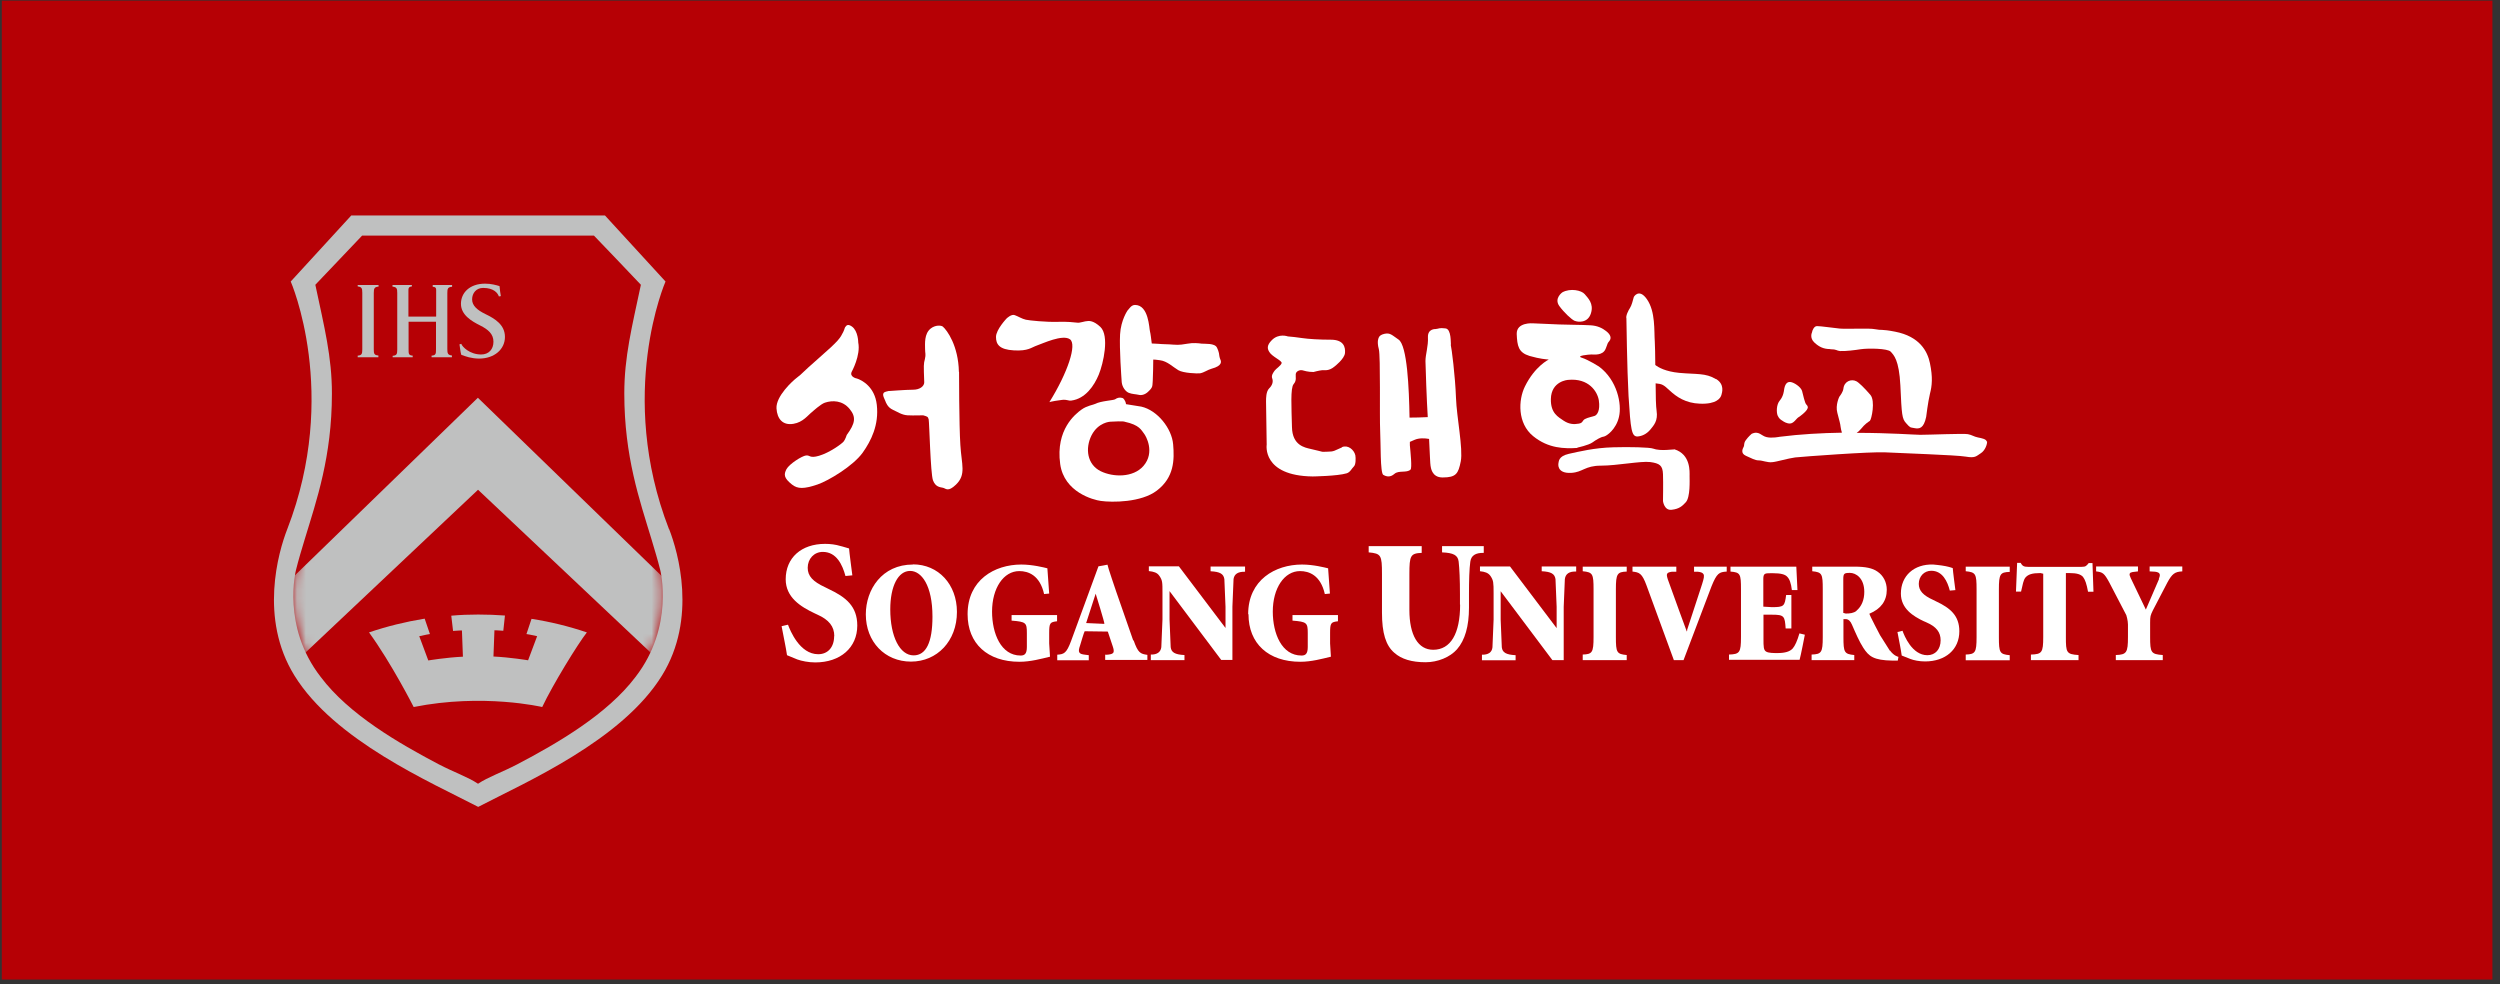 <svg width="282" height="111" viewBox="0 0 282 111" fill="none" xmlns="http://www.w3.org/2000/svg">
    <rect x="0" y="0" width="282" height="111" fill="#333333" stroke="none"/>
    <path d="M281.144 0.07H0.203V110.493H281.144V0.07Z" fill="#B60005"/>
    <path d="M96.588 42.683C96.588 42.683 95.81 42.498 96.069 41.943C96.069 41.943 97.106 40.075 96.81 38.633C96.81 38.633 96.81 37.356 96.106 36.838C95.644 36.505 95.477 36.727 95.421 36.801C95.236 36.986 95.329 37.005 95.125 37.43C94.773 38.133 94.681 38.373 92.347 40.408C90.273 42.221 90.607 42.054 89.903 42.591C89.384 42.979 87.514 44.699 87.588 46.068C87.662 47.252 88.292 48.01 89.496 47.807C90.607 47.622 91.106 46.845 91.662 46.419C91.662 46.419 92.588 45.569 93.051 45.421C93.884 45.143 95.032 45.143 95.847 46.142C96.588 47.048 96.477 47.751 95.514 49.064C95.514 49.064 95.347 49.582 95.162 49.804C94.977 50.045 93.588 51.062 92.384 51.413C91.31 51.728 91.384 51.321 90.921 51.376C90.458 51.432 89.051 52.32 88.718 52.912C88.403 53.522 88.403 53.91 89.329 54.65C89.977 55.168 90.681 55.168 92.218 54.65C93.458 54.225 96.236 52.56 97.31 51.062C98.255 49.73 99.162 47.936 98.903 45.661C98.68 43.663 97.273 42.887 96.625 42.683H96.588Z" fill="white"/>
    <path d="M108.163 41.944C108.107 39.003 106.829 37.246 106.348 36.839C106.163 36.691 105.515 36.636 104.978 37.061C104.237 37.653 104.348 38.781 104.348 39.336C104.348 39.891 104.459 39.947 104.329 40.502C104.181 41.056 104.181 41.149 104.255 43.128C104.255 43.553 103.774 43.96 102.996 43.96C102.218 43.96 100.274 44.108 100.274 44.108C100.274 44.108 100.459 44.034 99.922 44.182C99.348 44.33 99.737 44.885 99.867 45.236C99.922 45.385 100.107 45.958 100.737 46.235C101.2 46.439 101.718 46.809 102.366 46.846C103.052 46.883 104.126 46.846 104.126 46.846C104.552 46.975 104.681 46.975 104.755 47.308C104.829 47.66 104.959 53.393 105.237 54.17C105.515 54.929 106.015 54.947 106.366 55.021C106.7 55.095 106.922 55.539 107.829 54.67C109.015 53.523 108.459 52.432 108.329 50.194C108.181 47.956 108.181 41.944 108.181 41.944H108.163Z" fill="white"/>
    <path d="M120.848 45.183C122.422 44.979 123.422 43.518 123.94 42.26C124.459 41.002 125.162 37.877 124.125 36.878C123.329 36.138 122.866 36.212 122.718 36.212C122.366 36.212 121.792 36.453 121.514 36.397C121.125 36.36 120.477 36.267 119.255 36.304C118.051 36.342 116.125 36.157 115.718 36.064C115.292 35.971 114.829 35.676 114.459 35.546C114.088 35.398 113.551 35.916 113.551 35.916C113.551 35.916 112.348 37.174 112.348 38.006C112.348 38.839 112.718 39.43 114.366 39.523C115.996 39.615 116.329 39.19 116.977 38.968C117.625 38.746 119.848 37.692 120.681 38.265C121.514 38.82 120.44 42.038 118.366 45.368C118.366 45.368 118.514 45.275 119.792 45.109C120.348 45.035 120.496 45.238 120.866 45.183H120.848Z" fill="white"/>
    <path d="M137.475 39.762C137.438 39.54 137.234 39.133 137.271 39.208C137.03 38.69 135.919 38.801 135.549 38.764C135.16 38.708 134.567 38.653 133.975 38.764C133.586 38.819 133.067 38.949 132.327 38.874C131.753 38.819 131.16 38.837 130.641 38.782C130.345 38.764 130.086 38.745 129.919 38.745C129.845 38.19 129.79 37.654 129.716 37.376C129.623 37.062 129.586 34.398 128.03 34.398C127.586 34.398 127.364 34.861 127.197 35.009C127.197 35.009 126.438 36.082 126.345 37.709C126.253 39.337 126.493 42.555 126.53 43.11C126.586 43.665 126.956 44.164 127.327 44.312C127.697 44.46 128.123 44.46 128.438 44.534C128.771 44.627 129.197 44.497 129.512 44.183C130.067 43.665 129.975 43.573 130.03 42.962C130.067 42.426 130.086 40.854 130.086 40.558C130.216 40.558 130.438 40.576 130.827 40.632C131.66 40.724 132.345 41.427 132.919 41.76C133.475 42.093 135.067 42.148 135.364 42.111C135.845 42.019 136.197 41.723 136.66 41.593C137.919 41.261 137.752 40.761 137.66 40.558C137.567 40.373 137.512 40.003 137.493 39.818L137.475 39.762Z" fill="white"/>
    <path d="M128.737 45.867L127.015 45.59C126.959 45.146 126.682 44.924 126.682 44.924C126.682 44.924 126.256 44.702 125.793 45.035C125.626 45.164 124.182 45.22 123.552 45.553C123.348 45.664 122.607 45.756 121.996 46.2C121.33 46.681 119.052 48.438 119.589 52.341C120.033 55.541 123.348 56.392 124.163 56.503C125.441 56.688 128.737 56.688 130.496 55.337C132.459 53.839 132.478 51.86 132.33 50.121C132.181 48.327 130.552 46.274 128.737 45.867ZM128.978 52.563C127.811 53.895 125.57 53.839 124.163 53.155C122.626 52.397 122.385 50.584 123.126 49.104C123.885 47.624 125.237 47.569 125.237 47.569C126.83 47.477 126.848 47.569 126.848 47.569C128.57 47.939 128.737 48.531 129.052 48.919C129.237 49.141 130.33 51.009 128.978 52.563Z" fill="white"/>
    <path d="M151.364 50.47C150.531 50.822 150.494 50.951 149.753 50.951C149.012 50.951 149.401 51.025 148.753 50.858C148.364 50.766 148.234 50.729 147.827 50.637C147.216 50.489 145.772 50.267 145.734 48.177C145.679 45.938 145.549 43.756 145.92 43.331C146.29 42.905 146.123 42.517 146.16 42.184C146.216 41.851 146.623 41.721 146.864 41.758C147.105 41.814 147.512 41.962 148.16 41.962C148.16 41.962 148.771 41.795 149.142 41.758C149.383 41.74 149.901 41.888 150.549 41.333C150.549 41.333 151.66 40.482 151.716 39.816C151.771 39.169 151.586 38.318 150.123 38.318C148.864 38.318 147.605 38.244 146.864 38.133C146.234 38.041 145.753 37.985 145.272 37.948C145.272 37.948 144.253 37.56 143.457 38.373C142.846 38.984 142.975 39.372 143.179 39.705C143.494 40.242 144.642 40.686 144.568 40.963C144.494 41.24 143.938 41.592 143.79 41.795C143.642 41.999 143.364 42.35 143.512 42.702C143.642 43.053 143.512 43.478 143.16 43.811C142.809 44.163 142.809 44.921 142.809 45.291L142.883 50.156C142.883 50.156 142.327 53.67 148.068 53.744C148.068 53.744 150.846 53.707 151.901 53.392C152.308 53.263 152.438 52.893 152.734 52.597C152.938 52.394 152.938 51.691 152.883 51.358C152.734 50.711 152.031 50.156 151.383 50.433L151.364 50.47Z" fill="white"/>
    <path d="M163.663 38.857C163.626 38.746 163.737 37.118 163.052 37.044C162.292 36.952 162.348 37.081 161.922 37.118C161.922 37.118 161.033 37.063 161.07 38.043C161.126 39.023 160.792 39.985 160.792 40.725C160.792 41.114 160.941 45.442 161.052 47.051C160.385 47.088 159.533 47.106 158.996 47.106C158.941 43.795 158.737 38.968 157.755 38.302C157.015 37.803 156.811 37.507 156.163 37.655C155.848 37.729 155.607 37.858 155.533 38.062C155.533 38.062 155.274 38.45 155.533 39.393C155.737 40.17 155.607 47.069 155.681 48.549C155.755 50.01 155.681 53.358 156.033 53.562C156.385 53.765 156.811 53.876 157.292 53.451C157.774 53.025 158.681 53.377 159.107 52.97C159.292 52.803 159.107 51.009 159.033 50.232C159.033 50.158 159.033 50.029 159.033 49.844C159.163 49.788 159.329 49.714 159.589 49.603C160.07 49.4 160.7 49.418 161.2 49.511C161.274 50.935 161.329 52.452 161.366 52.544C161.403 52.674 161.459 53.858 162.718 53.858C164.255 53.858 164.496 53.432 164.774 52.045C165.052 50.639 164.311 47.032 164.237 44.905C164.144 42.334 163.737 39.227 163.644 38.894L163.663 38.857Z" fill="white"/>
    <path d="M177.642 36.193C177.994 36.341 179.105 36.47 179.457 35.342C179.809 34.232 179.105 33.603 178.753 33.178C178.401 32.752 177.142 32.475 176.235 32.974C176.235 32.974 175.272 33.64 175.883 34.51C176.42 35.249 177.272 36.045 177.623 36.193H177.642Z" fill="white"/>
    <path d="M177.92 50.49C177.92 50.49 179.179 50.231 179.642 49.898C179.994 49.639 180.568 49.288 180.901 49.251C181.234 49.195 182.309 48.418 182.623 47.013C182.957 45.607 182.438 42.869 180.346 41.334C180.346 41.334 179.179 40.594 178.438 40.354C177.679 40.132 179.235 39.984 179.512 39.984C179.79 39.984 180.772 40.132 181.105 39.374C181.42 38.615 181.253 38.819 181.549 38.449C181.772 38.153 181.716 37.764 181.16 37.339C180.735 37.006 180.179 36.729 179.383 36.692C178.586 36.636 176.586 36.636 175.883 36.599C175.179 36.562 172.901 36.47 172.901 36.47C172.901 36.47 171.049 36.322 171.086 37.672C171.142 39.022 171.272 39.762 172.531 40.15C173.772 40.502 174.346 40.52 174.698 40.557C174.698 40.557 173.142 41.297 172.012 43.591C171.253 45.126 171.161 47.752 172.938 49.195C174.661 50.601 176.475 50.619 177.938 50.527L177.92 50.49ZM174.938 45.015C174.975 42.962 176.883 42.851 176.883 42.851C179.216 42.629 180.179 44.164 180.346 45.144C180.531 46.365 180.123 46.809 179.901 46.901C179.679 46.994 179.105 47.087 178.772 47.272C178.457 47.456 178.568 47.715 178.068 47.789C177.549 47.882 176.994 47.863 176.383 47.456C175.772 47.031 174.901 46.624 174.938 44.996V45.015Z" fill="white"/>
    <path d="M193.551 42.76C192.384 42.057 191.402 42.242 189.402 42.057C187.884 41.91 187.069 41.447 186.717 41.17C186.717 40.023 186.68 39.024 186.662 38.562C186.569 37.304 186.754 35.158 185.773 33.753C184.884 32.476 184.291 33.475 184.291 33.512C184.199 33.845 184.051 34.456 183.865 34.733C183.68 35.01 183.365 35.639 183.458 35.917C183.458 35.917 183.532 41.632 183.699 44.665C183.94 48.494 184.032 49.271 184.736 49.234C185.199 49.197 185.717 48.975 186.143 48.476C186.569 47.958 187.032 47.458 186.865 46.349C186.791 45.886 186.754 44.628 186.754 43.241C187.514 43.315 187.625 43.389 188.347 44.055C189.125 44.776 190.143 45.479 191.754 45.535C193.625 45.609 194.088 44.906 194.18 44.536C194.254 44.277 194.551 43.352 193.588 42.76H193.551Z" fill="white"/>
    <path d="M188.845 50.695C188.845 50.695 188.456 50.732 188.011 50.751C187.493 50.788 186.845 50.751 186.474 50.603C186.104 50.455 183.771 50.399 181.993 50.455C179.845 50.51 178.141 50.936 176.956 51.195C175.752 51.472 175.845 52.082 175.789 52.267C175.789 52.267 175.548 53.433 177.234 53.34C178.548 53.266 178.771 52.526 180.585 52.526C182.4 52.526 185.067 51.99 186.141 52.119C187.215 52.267 187.548 52.508 187.585 53.488C187.622 54.468 187.585 56.522 187.585 56.522C187.585 56.522 187.715 57.613 188.567 57.502C189.419 57.409 189.771 57.076 190.159 56.651C190.678 56.078 190.585 54.191 190.585 53.71C190.585 53.229 190.733 51.25 188.863 50.677L188.845 50.695Z" fill="white"/>
    <path d="M206.475 39.393C207.178 39.393 207.16 39.56 207.549 39.597C208.16 39.634 209.308 39.486 209.882 39.393C210.771 39.264 212.937 39.301 213.271 39.671C213.604 40.041 214.215 40.558 214.363 43.499C214.511 46.81 214.548 47.236 215.011 47.735C215.474 48.253 215.419 48.197 215.937 48.29C216.493 48.401 216.993 48.345 217.271 47.032C217.271 47.032 217.474 45.349 217.697 44.424C217.937 43.499 218.03 42.575 217.697 40.965C217.419 39.615 216.53 37.95 213.771 37.414C212.178 37.1 212.234 37.285 211.53 37.137C210.845 36.989 208.456 37.137 207.53 37.063C206.586 36.97 205.419 36.785 204.956 36.785C204.641 36.785 204.438 37.211 204.382 37.525C204.382 37.525 204.104 38.117 204.66 38.635C205.215 39.153 205.734 39.375 206.437 39.375L206.475 39.393Z" fill="white"/>
    <path d="M201.03 47.44C201.216 47.588 201.586 47.791 201.919 47.773C202.345 47.754 202.623 47.218 202.864 47.07C203.104 46.922 203.623 46.515 203.808 46.237C203.993 45.96 203.938 45.812 203.753 45.627C203.567 45.442 203.401 44.554 203.271 44.092C203.123 43.63 202.345 43.13 201.975 43.093C201.605 43.038 201.327 43.297 201.234 44.036C201.234 44.036 201.179 44.684 200.771 45.165C200.364 45.627 200.364 46.533 200.53 46.903C200.716 47.273 200.864 47.329 201.049 47.458L201.03 47.44Z" fill="white"/>
    <path d="M224.104 49.805C224.048 49.528 223.567 49.435 223.104 49.343C222.641 49.25 222.456 49.065 221.974 48.973C221.511 48.88 217.585 49.047 216.604 49.047C216.03 49.047 213.141 48.825 209.437 48.825C209.604 48.714 209.752 48.584 209.9 48.4C210.4 47.789 210.733 47.604 210.919 47.475C211.104 47.327 211.567 45.218 210.974 44.534C210.289 43.738 209.659 43.128 209.382 42.999C208.826 42.721 208.03 42.999 207.937 43.831C207.882 44.238 207.567 44.626 207.474 44.756C207.474 44.756 207.011 45.681 207.252 46.568C207.474 47.456 207.585 47.771 207.622 48.159C207.641 48.362 207.715 48.621 207.771 48.806C205.511 48.843 203.085 48.973 200.752 49.269C200.752 49.269 199.863 49.454 199.271 49.306C198.66 49.176 198.419 48.547 197.585 48.936C197.585 48.936 197.215 49.25 196.937 49.639C196.66 50.009 196.789 50.194 196.697 50.379C196.604 50.564 196.271 51.118 196.937 51.414C197.585 51.692 197.956 51.932 198.382 51.932C198.808 51.932 199.363 52.191 199.882 52.136C200.4 52.099 201.66 51.71 202.493 51.599C203.345 51.507 211.03 50.934 212.678 51.026C214.307 51.118 220.659 51.322 221.733 51.507C222.807 51.692 222.9 51.47 223.418 51.137C223.937 50.822 224.178 50.064 224.141 49.787L224.104 49.805Z" fill="white"/>
    <path d="M94.108 71.761C94.108 70.67 93.516 69.911 92.183 69.32L91.905 69.19C90.294 68.432 88.627 67.377 88.627 65.343C88.627 62.92 90.386 61.348 93.071 61.348C93.664 61.348 94.257 61.422 94.794 61.588L95.016 61.644L95.775 61.866C95.775 62.106 96.145 64.899 96.145 64.899L95.368 64.973C95.034 63.734 94.368 62.254 92.812 62.254C91.831 62.254 91.109 63.031 91.109 64.048C91.109 64.973 91.683 65.602 93.09 66.249L93.497 66.453C95.423 67.359 96.701 68.395 96.701 70.559C96.701 73.056 94.794 74.721 91.96 74.721C91.183 74.721 90.405 74.554 89.942 74.388L88.775 73.907C88.775 73.777 88.534 72.538 88.534 72.538L88.164 70.633C88.164 70.633 88.738 70.503 88.886 70.466C89.127 71.114 90.201 73.796 92.294 73.796C93.386 73.796 94.09 73 94.09 71.761H94.108Z" fill="white"/>
    <path d="M102.979 63.679C99.479 63.679 97.664 66.509 97.664 69.302C97.664 72.39 99.812 74.629 102.757 74.629C105.701 74.629 107.942 72.316 107.942 69.024C107.942 65.917 105.849 63.66 102.979 63.66V63.679ZM103.053 73.926C101.497 73.926 100.423 71.799 100.423 68.747C100.423 66.102 101.312 64.4 102.664 64.4C103.923 64.4 105.182 65.991 105.182 69.561C105.182 72.464 104.46 73.926 103.053 73.926Z" fill="white"/>
    <path d="M109.145 69.284C109.145 65.418 112.182 63.68 115.2 63.68C116.478 63.68 117.774 64.013 118.144 64.105L118.348 66.954C118.348 66.954 117.867 66.99 117.774 67.009C117.293 64.882 115.996 64.419 114.978 64.419C113.2 64.419 111.904 66.343 111.904 68.988C111.904 71.448 112.904 73.945 115.126 73.945C115.552 73.945 115.83 73.779 115.83 72.983V71.411C115.83 70.246 115.737 70.135 114.107 70.005V69.377H119.237V70.079C118.441 70.172 118.348 70.264 118.348 71.411V72.576L118.441 74.075C117.441 74.315 116.237 74.648 114.996 74.648C111.385 74.648 109.145 72.595 109.145 69.284Z" fill="white"/>
    <path d="M140.793 69.284C140.793 65.418 143.848 63.68 146.867 63.68C148.145 63.68 149.422 64.013 149.811 64.105L150.015 66.954C150.015 66.954 149.534 66.99 149.441 67.009C148.96 64.882 147.663 64.419 146.645 64.419C144.867 64.419 143.571 66.343 143.571 68.988C143.571 71.448 144.571 73.945 146.811 73.945C147.237 73.945 147.515 73.779 147.515 72.983V71.411C147.515 70.246 147.404 70.135 145.793 70.005V69.377H150.922V70.079C150.126 70.172 150.034 70.264 150.034 71.411V72.576L150.126 74.075C149.126 74.315 147.922 74.648 146.682 74.648C143.071 74.648 140.83 72.595 140.83 69.284H140.793Z" fill="white"/>
    <path d="M127.832 72.259L125.906 66.729C125.906 66.729 124.924 63.862 124.924 63.695C124.924 63.695 123.906 63.899 123.906 63.88L120.813 72.315C120.295 73.702 120.017 73.794 119.258 73.85V74.479H122.813V73.905L122.387 73.85C122.073 73.813 121.85 73.757 121.758 73.609C121.647 73.443 121.702 73.184 121.832 72.814C121.832 72.814 122.295 71.242 122.35 71.205L124.961 71.242L125.517 72.906C125.628 73.239 125.665 73.443 125.591 73.609C125.517 73.72 125.369 73.794 125.073 73.831C125.073 73.831 124.684 73.887 124.665 73.831V74.442C124.776 74.442 129.424 74.442 129.424 74.442V73.868C128.647 73.757 128.369 73.665 127.869 72.222L127.832 72.259ZM122.517 70.28L123.591 66.969C123.591 66.969 124.628 70.28 124.573 70.373L122.517 70.28Z" fill="white"/>
    <path d="M138.238 68.451L138.108 65.326C138.016 64.734 137.627 64.493 136.553 64.438V63.901H140.442V64.493C139.664 64.475 139.238 64.734 139.145 65.307L139.016 68.433V74.444H137.756L131.923 66.676V69.876L132.053 73.001C132.127 73.593 132.534 73.834 133.608 73.889V74.463H129.812V73.834C130.497 73.852 130.923 73.575 130.997 73.001L131.127 69.876V66.879C131.127 65.695 131.127 65.455 130.775 64.956C130.534 64.586 130.127 64.475 129.59 64.419V63.883H132.979L138.238 70.837V68.433V68.451Z" fill="white"/>
    <path d="M175.589 68.448L175.46 65.323C175.367 64.731 174.978 64.49 173.904 64.435V63.898H177.793V64.472C177.015 64.435 176.589 64.731 176.515 65.323L176.386 68.448V74.46H175.108L169.275 66.691V69.891L169.404 73.017C169.478 73.609 169.886 73.85 170.96 73.905V74.478H167.164V73.85C167.867 73.868 168.293 73.591 168.349 73.017L168.478 69.891V66.895C168.478 65.711 168.46 65.471 168.127 64.971C167.867 64.601 167.478 64.49 166.941 64.435V63.898H170.33L175.589 70.853V68.448Z" fill="white"/>
    <path d="M164.683 68.19V67.006C164.683 65.379 164.627 64.158 164.535 63.344C164.442 62.623 163.961 62.364 162.664 62.308V61.605H167.368V62.364C166.442 62.345 165.942 62.66 165.85 63.363C165.738 64.195 165.701 65.434 165.701 67.025V68.542C165.701 70.632 165.257 72.204 164.35 73.24C163.572 74.127 162.183 74.701 160.813 74.701C159.238 74.701 158.09 74.349 157.294 73.647C156.313 72.814 155.887 71.409 155.887 69.097V64.75C155.887 62.623 155.794 62.438 154.387 62.308V61.605H160.368V62.364C159.109 62.419 158.979 62.66 158.979 64.75V68.8C158.979 71.649 159.961 73.295 161.664 73.295C163.627 73.295 164.701 71.483 164.701 68.209L164.683 68.19Z" fill="white"/>
    <path d="M178.531 74.461V73.832C179.605 73.795 179.753 73.61 179.753 71.853V66.471C179.753 64.732 179.661 64.547 178.531 64.436V63.918H183.494V64.473C182.42 64.51 182.272 64.732 182.272 66.471V71.853C182.272 73.61 182.365 73.776 183.494 73.888V74.461H178.531Z" fill="white"/>
    <path d="M190.293 71.094L191.867 66.285L192.015 65.823C192.181 65.287 192.274 64.954 192.144 64.75C192.033 64.584 191.83 64.528 191.515 64.491H191.089V63.918H194.774V64.473C193.922 64.528 193.663 64.639 193.052 66.156L189.904 74.461H188.811L185.737 66.064C185.219 64.639 184.904 64.565 184.145 64.473V63.918H189.089V64.491H188.589C188.33 64.528 188.144 64.584 188.07 64.695C187.978 64.843 188.033 65.028 188.126 65.342L189.404 68.875L190.274 71.243L190.33 71.076L190.293 71.094Z" fill="white"/>
    <path d="M195.031 74.461V73.832C196.235 73.795 196.383 73.61 196.383 71.853V66.471C196.383 64.732 196.309 64.565 195.198 64.473V63.918H202.624L202.753 66.563H202.124C202.031 65.786 201.864 65.324 201.605 65.065C201.364 64.787 200.864 64.658 199.976 64.658H199.716C199.105 64.658 198.902 64.676 198.902 65.287V68.431L199.865 68.487C201.253 68.487 201.309 68.376 201.476 67.118H202.068V70.891H201.42C201.327 69.504 201.272 69.337 199.883 69.337H198.92V72.056C198.92 72.944 198.92 73.351 199.253 73.518C199.531 73.665 200.068 73.665 200.513 73.665C201.346 73.665 201.902 73.499 202.216 73.148C202.476 72.852 202.735 72.278 202.976 71.446C203.198 71.501 203.587 71.594 203.587 71.594C203.587 71.594 203.124 73.999 202.994 74.424H195.05L195.031 74.461Z" fill="white"/>
    <path d="M213.181 73.407L212.07 71.649C212.07 71.649 210.866 69.374 210.866 69.226C212.162 68.69 212.829 67.784 212.829 66.526C212.829 65.675 212.44 64.917 211.773 64.473C211.218 64.084 210.44 63.918 209.199 63.918H204.422V64.436C205.533 64.547 205.607 64.732 205.607 66.471V71.853C205.607 73.61 205.459 73.795 204.348 73.832V74.461H209.162V73.888C208.033 73.776 207.94 73.592 207.94 71.853V69.837H208.199C208.496 69.837 208.736 70.059 208.903 70.466C209.311 71.409 209.736 72.389 210.181 73.074C210.811 74.035 211.329 74.479 213.459 74.516H214.07L214.144 74.091C214.144 74.091 213.662 74.017 213.199 73.388L213.181 73.407ZM209.403 68.912C209.088 69.152 208.699 69.208 208.199 69.208L207.922 69.134V65.379C207.922 64.695 207.996 64.621 208.681 64.621C209.329 64.621 210.292 65.194 210.292 66.766C210.292 67.691 209.977 68.413 209.403 68.894V68.912Z" fill="white"/>
    <path d="M217.087 70.115C215.772 69.505 214.42 68.636 214.42 66.953C214.42 64.955 215.902 63.605 218.068 63.679C218.068 63.679 218.939 63.753 219.476 63.864C220.013 63.975 220.272 64.086 220.272 64.086C220.272 64.326 220.568 66.564 220.568 66.564L219.939 66.62C219.679 65.602 219.124 64.382 217.846 64.382C217.05 64.382 216.439 65.01 216.439 65.861C216.439 66.62 216.92 67.156 218.068 67.674L218.402 67.84C219.976 68.58 221.013 69.431 221.013 71.207C221.013 73.26 219.457 74.61 217.142 74.61C216.513 74.61 215.865 74.481 215.494 74.332L214.513 73.944C214.513 73.833 214.328 72.834 214.328 72.834C214.328 72.834 214.031 71.299 214.031 71.281C214.031 71.318 214.513 71.17 214.605 71.151C214.79 71.688 215.679 73.907 217.402 73.907C218.309 73.907 218.902 73.241 218.902 72.224C218.902 71.318 218.42 70.689 217.309 70.208L217.068 70.097L217.087 70.115Z" fill="white"/>
    <path d="M221.734 74.461V73.832C222.808 73.795 222.957 73.61 222.957 71.853V66.471C222.957 64.732 222.864 64.547 221.734 64.436V63.918H226.697V64.51C225.623 64.547 225.475 64.732 225.475 66.489V71.871C225.475 73.629 225.568 73.795 226.697 73.906V74.479H221.734V74.461Z" fill="white"/>
    <path d="M227.513 63.495H227.939C228.125 63.865 228.328 63.939 228.754 63.939H234.828C235.273 63.939 235.347 63.828 235.606 63.514H236.032L236.143 66.75H235.532C235.365 65.844 235.199 65.382 234.958 65.067C234.699 64.79 234.291 64.642 233.439 64.642H233.032V71.855C233.032 73.612 233.087 73.797 234.458 73.89V74.463H229.087V73.835C230.328 73.797 230.476 73.612 230.476 71.855V64.716L230.162 64.642C229.217 64.642 228.773 64.79 228.458 65.16C228.236 65.456 228.162 65.918 227.976 66.732H227.402L227.532 63.477L227.513 63.495Z" fill="white"/>
    <path d="M243.515 65.286C243.608 65.064 243.682 64.86 243.589 64.712C243.534 64.601 243.367 64.527 243.108 64.49L242.478 64.453V63.898H246.163V64.453C245.312 64.49 245.015 64.731 244.478 65.711L242.849 68.837C242.571 69.41 242.534 69.521 242.534 70.224V71.852C242.534 73.609 242.627 73.794 243.96 73.886V74.46H238.664V73.886C239.886 73.849 240.034 73.609 240.034 71.852V70.446C240.034 69.984 239.849 69.392 239.849 69.392L237.923 65.693C237.349 64.638 237.182 64.546 236.441 64.453V63.898H241.164V64.453L240.552 64.527C240.386 64.564 240.275 64.601 240.238 64.694C240.182 64.823 240.238 64.971 240.349 65.212L242.052 68.763L243.552 65.286H243.515Z" fill="white"/>
    <path d="M75.46 59.684C69.534 44.388 75.071 31.755 75.071 31.755L68.237 24.301H39.627L32.794 31.755C32.794 31.755 38.331 44.388 32.405 59.684C31.386 62.292 29.238 69.765 33.201 76.183C37.719 83.526 48.608 88.243 53.941 91.017C59.275 88.243 70.163 83.526 74.682 76.183C78.645 69.765 76.497 62.292 75.478 59.684H75.46Z" fill="#BFC0C0"/>
    <path d="M74.477 64.307C74.199 63.178 73.847 62.032 73.477 60.792C72.162 56.446 70.421 51.526 70.421 44.386C70.421 40.243 71.273 36.932 72.292 32.123C71.144 30.884 67.995 27.628 66.995 26.574H40.848C39.848 27.647 36.718 30.902 35.57 32.123C36.589 36.932 37.44 40.243 37.44 44.386C37.44 51.526 35.7 56.446 34.385 60.792C34.014 62.013 33.663 63.178 33.385 64.307C33.385 64.307 31.737 70.651 36.181 76.366C39.348 80.584 44.977 83.839 49.477 86.206C51.292 87.15 52.755 87.631 53.922 88.407C55.088 87.631 56.551 87.15 58.366 86.206C62.866 83.839 68.495 80.584 71.68 76.366C76.106 70.651 74.477 64.307 74.477 64.307Z" fill="#B60005"/>
    <mask id="mask0_1_15696" style="mask-type:luminance" maskUnits="userSpaceOnUse" x="33" y="26" width="42" height="63">
        <path d="M74.477 64.307C74.199 63.178 73.847 62.032 73.477 60.792C72.162 56.446 70.421 51.526 70.421 44.386C70.421 40.243 71.273 36.932 72.292 32.123C71.144 30.884 67.995 27.628 66.995 26.574H40.848C39.848 27.647 36.718 30.902 35.57 32.123C36.589 36.932 37.44 40.243 37.44 44.386C37.44 51.526 35.7 56.446 34.385 60.792C34.014 62.013 33.663 63.178 33.385 64.307C33.385 64.307 31.737 70.651 36.181 76.366C39.348 80.584 44.977 83.839 49.477 86.206C51.292 87.15 52.755 87.631 53.922 88.407C55.088 87.631 56.551 87.15 58.366 86.206C62.866 83.839 68.495 80.584 71.68 76.366C76.106 70.651 74.477 64.307 74.477 64.307Z" fill="white"/>
    </mask>
    <g mask="url(#mask0_1_15696)">
        <path d="M76.885 67.155L53.904 44.867L30.941 67.155C30.293 70.558 30.404 74.147 31.145 76.736L53.922 55.244L76.7 76.736C77.422 74.147 77.552 70.577 76.904 67.155H76.885Z" fill="#BFC0C0"/>
    </g>
    <path d="M40.866 33.032C40.866 32.533 40.811 32.367 40.348 32.311V32.145H42.7V32.33C42.236 32.367 42.162 32.533 42.162 33.051V39.395C42.162 39.895 42.2 40.061 42.681 40.098V40.301H40.348V40.116C40.811 40.079 40.866 39.913 40.866 39.414V33.032Z" fill="#BFC0C0"/>
    <path d="M49.199 35.696V33.051C49.199 32.551 49.255 32.385 48.81 32.348V32.145H50.996V32.348C50.514 32.385 50.459 32.551 50.459 33.051V39.377C50.459 39.876 50.514 40.042 50.977 40.098V40.301H48.681V40.116C49.162 40.079 49.181 39.913 49.181 39.414V36.288H46.088V39.414C46.088 39.913 46.088 40.079 46.551 40.116V40.301H44.292V40.135C44.755 40.098 44.81 39.931 44.81 39.432V33.051C44.81 32.551 44.755 32.385 44.273 32.33V32.145H46.459V32.311C46.033 32.367 46.07 32.514 46.07 33.032V35.714H49.162L49.199 35.696Z" fill="#BFC0C0"/>
    <path d="M52.032 38.784C52.143 39.117 52.976 39.986 54.273 39.986C55.143 39.986 55.661 39.395 55.661 38.544C55.661 37.693 55.087 37.175 54.161 36.713C53.199 36.232 51.995 35.529 51.995 34.271C51.995 33.013 52.995 31.996 54.717 31.996C55.421 31.996 55.976 32.163 56.347 32.273C56.402 32.754 56.421 33.032 56.495 33.402L56.273 33.439C56.143 33.05 55.698 32.477 54.495 32.477C53.717 32.477 53.254 33.069 53.254 33.772C53.254 34.475 53.828 34.974 54.736 35.418C55.809 35.936 56.958 36.62 56.958 38.007C56.958 39.395 55.773 40.449 54.032 40.449C53.624 40.449 53.18 40.375 52.884 40.301C52.55 40.209 52.273 40.116 52.032 40.023C51.921 39.672 51.902 39.21 51.828 38.84L52.05 38.784H52.032Z" fill="#BFC0C0"/>
    <path d="M59.958 69.801L59.384 71.521C59.384 71.521 59.995 71.614 60.588 71.762L59.569 74.481C59.569 74.481 57.588 74.148 55.662 74.055L55.773 71.096C55.773 71.096 56.18 71.096 56.773 71.151L56.958 69.431C55.958 69.357 54.958 69.32 53.94 69.32C52.921 69.32 51.903 69.357 50.903 69.45L51.106 71.17C51.68 71.115 52.106 71.115 52.106 71.115L52.217 74.074C50.291 74.166 48.31 74.499 48.31 74.499L47.292 71.762C47.903 71.614 48.495 71.521 48.495 71.521L47.903 69.783C45.736 70.134 43.644 70.652 41.625 71.336C44.181 74.851 46.662 79.752 46.662 79.752C54.514 78.18 61.162 79.752 61.162 79.752C62.347 77.237 65.18 72.631 66.199 71.336C64.18 70.652 62.088 70.134 59.921 69.801H59.958Z" fill="#BFC0C0"/>
</svg>
